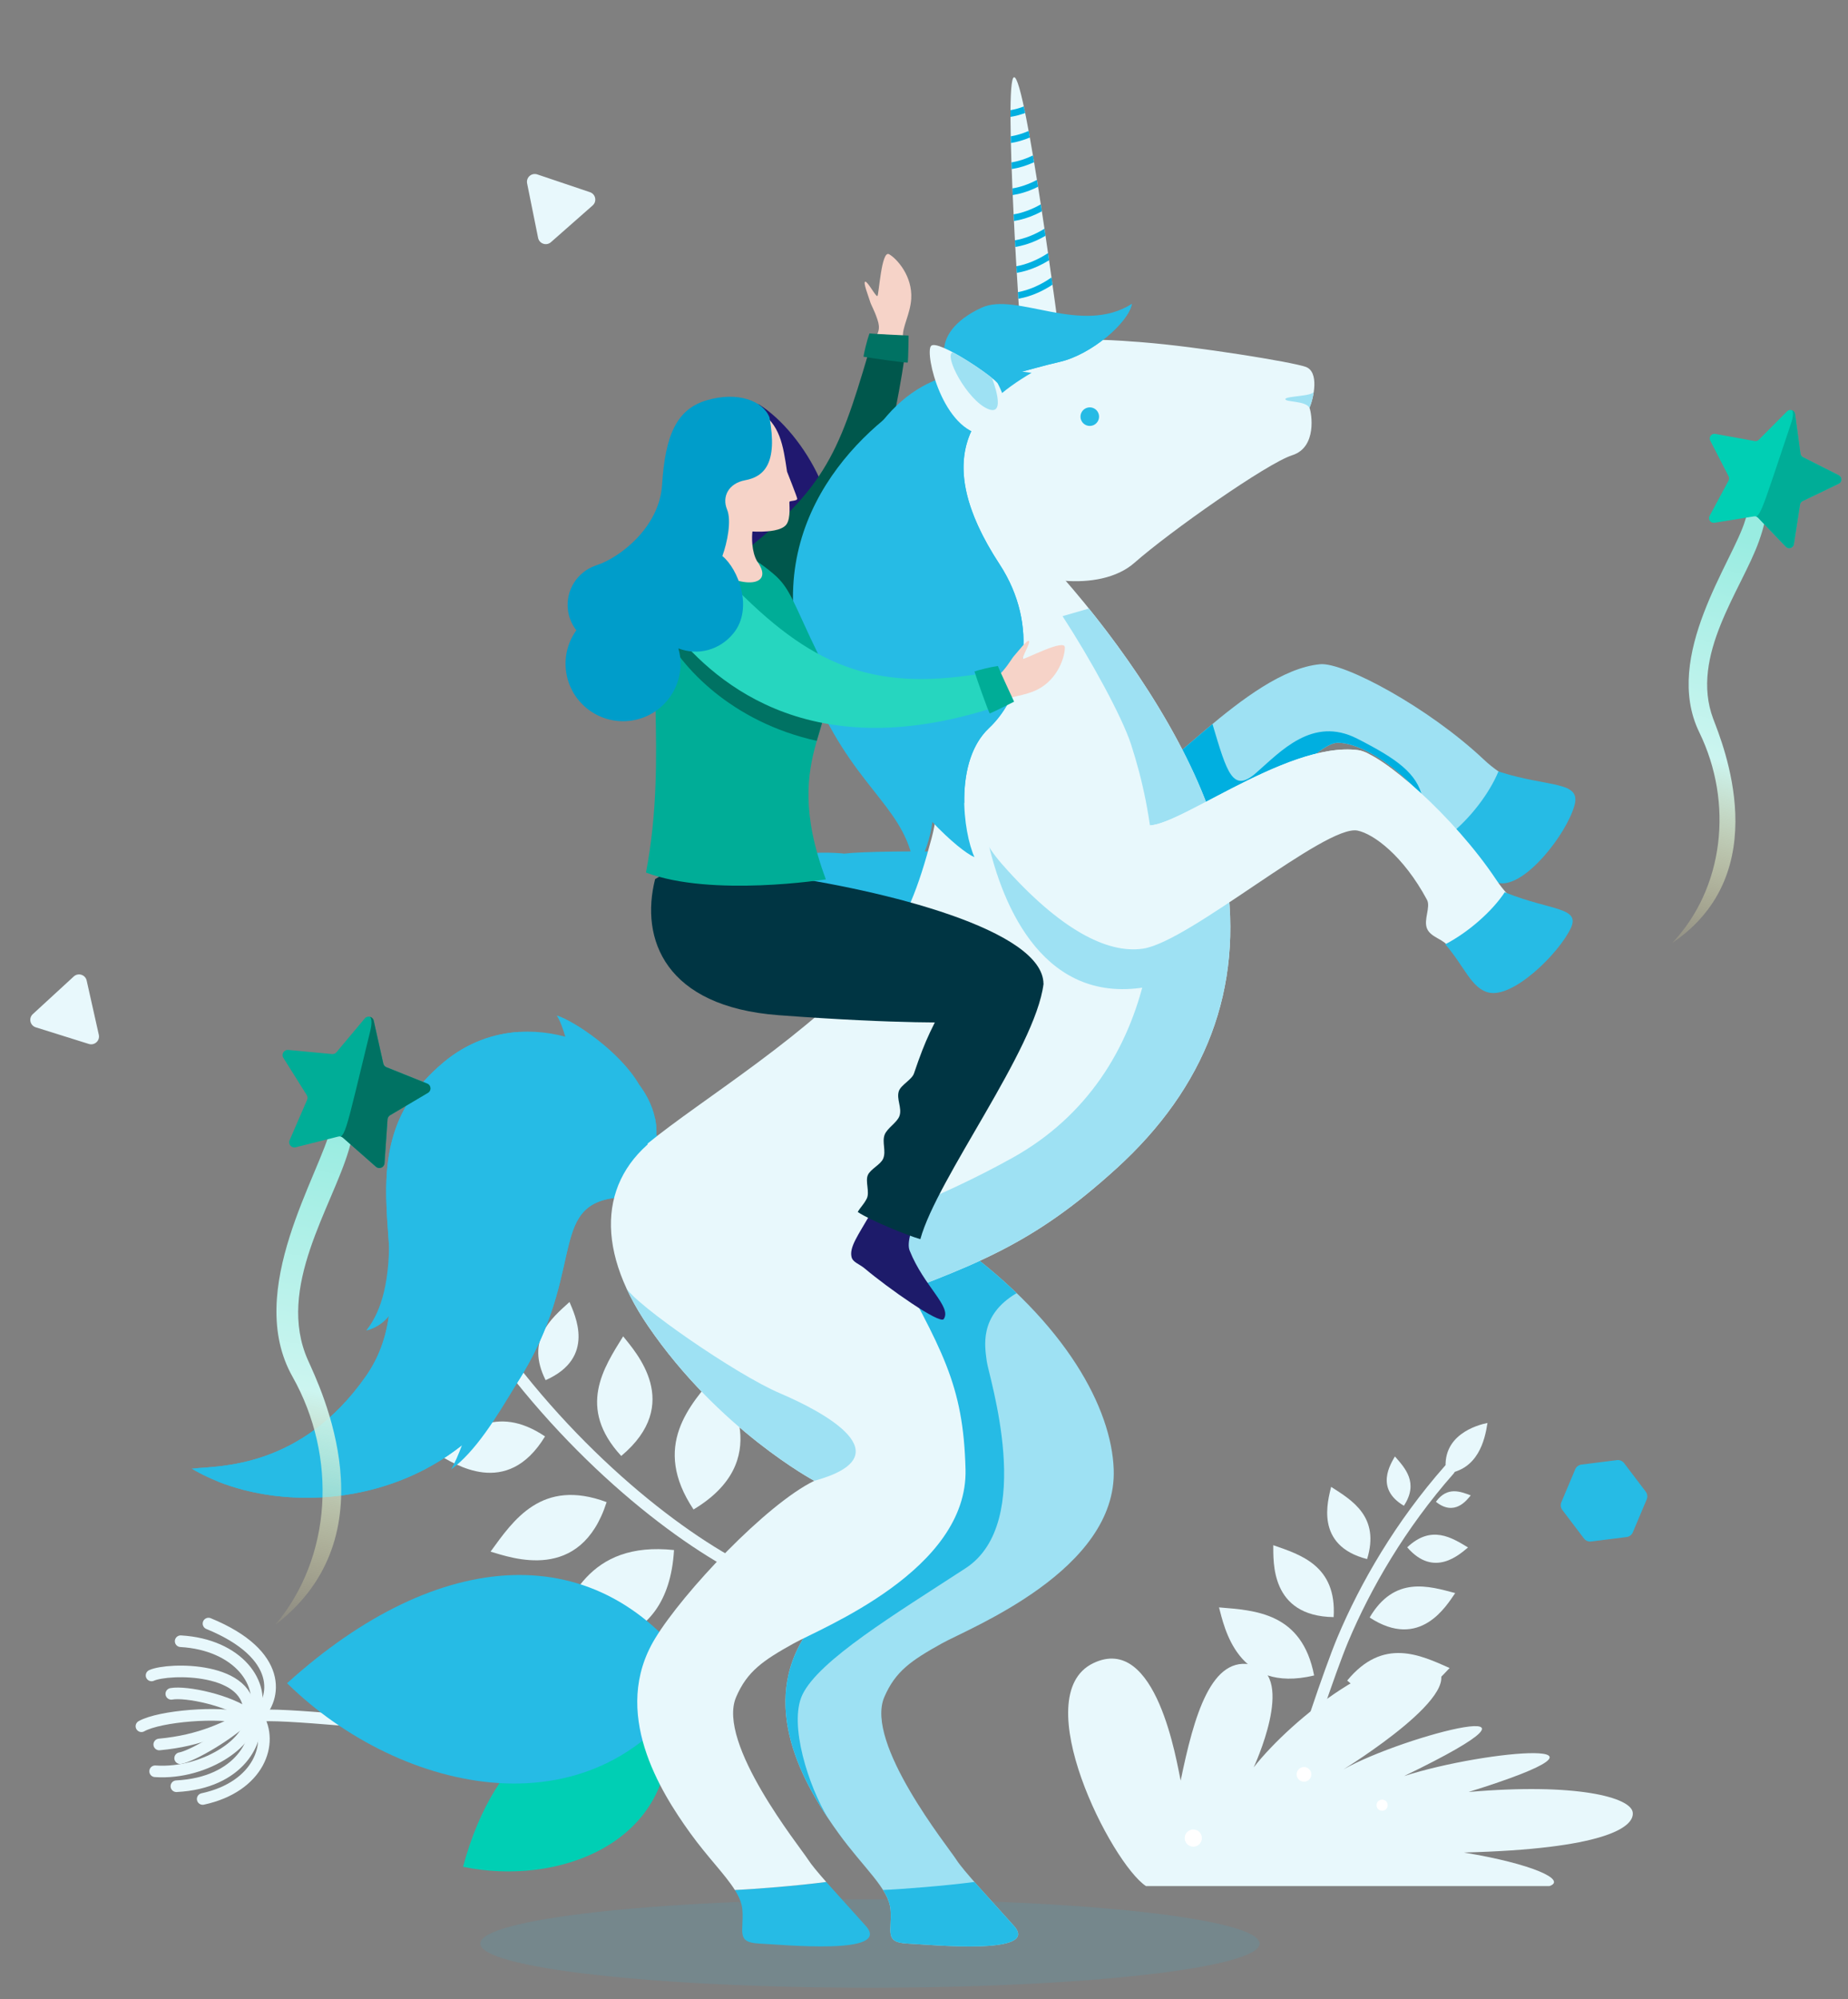 <svg width="318" height="344" viewBox="0 0 318 344" fill="none" xmlns="http://www.w3.org/2000/svg">
<rect x="0" y="0" width="318" height="344" fill="#808080" stroke="none"/>
<g clip-path="url(#clip0_1853_3784)">
<g opacity="0.12">
<path d="M82.644 334.407C82.644 330.21 112.665 326.807 149.696 326.807C186.728 326.807 216.747 330.21 216.747 334.407C216.747 338.605 186.728 342.008 149.696 342.008C112.665 342.008 82.644 338.605 82.644 334.407Z" fill="#26BBE5"/>
</g>
<path d="M35.879 279.355C48.902 284.687 47.503 292.344 44.295 295.28C47.194 299.853 44.599 307.441 34.88 309.533" stroke="#E8F8FC" stroke-width="2" stroke-linecap="round" stroke-linejoin="round"/>
<path d="M31.088 282.389C40.98 282.963 45.873 289.754 43.699 295.228C44.8 299.304 41.34 306.771 30.353 307.339" stroke="#E8F8FC" stroke-width="2" stroke-linecap="round" stroke-linejoin="round"/>
<path d="M26.081 288.276C28.934 286.963 43.587 286.711 42.822 295.128C44.066 299.107 35.631 305.38 26.697 304.769" stroke="#E8F8FC" stroke-width="2" stroke-linecap="round" stroke-linejoin="round"/>
<path d="M31.001 302.513C33.062 302.163 39.586 298.413 42.82 295.128C39.566 292.574 32.006 290.972 29.479 291.444" stroke="#E8F8FC" stroke-width="2" stroke-linecap="round" stroke-linejoin="round"/>
<path d="M42.82 295.128C38.895 297.231 34.59 299.487 27.405 300.155" stroke="#E8F8FC" stroke-width="2" stroke-linecap="round" stroke-linejoin="round"/>
<path d="M24.338 297.018C27.481 295.236 37.95 294.418 41.856 295.643" stroke="#E8F8FC" stroke-width="2" stroke-linecap="round" stroke-linejoin="round"/>
<path d="M44.291 295.269C47.83 294.6 67.56 296.92 79.21 297.47C85.326 297.76 97.575 297.788 97.575 297.788" stroke="#E8F8FC" stroke-width="2" stroke-linecap="round" stroke-linejoin="round"/>
<path d="M80.199 223.864C81.463 216.619 75.473 213.119 71.751 211.347C71.532 213.592 71.182 222.732 80.199 223.864Z" fill="#E8F8FC"/>
<path d="M126.325 269.277C112.884 261.944 93.556 245.675 79.531 222.954" stroke="#E8F8FC" stroke-width="2" stroke-linecap="round" stroke-linejoin="round"/>
<path d="M115.983 266.703C101.216 265.139 97.597 275.431 94.526 283.173C99.081 283.31 114.918 285.032 115.983 266.703Z" fill="#E8F8FC"/>
<path d="M104.386 258.456C93.214 254.289 88.345 261.571 84.412 266.976C87.926 267.992 99.894 272.496 104.386 258.456Z" fill="#E8F8FC"/>
<path d="M93.786 247.151C85.291 241.423 79.757 246.526 75.383 250.252C78.114 251.807 87.209 257.978 93.786 247.151Z" fill="#E8F8FC"/>
<path d="M84.459 235.424C80.381 230.534 76.194 232.622 72.939 234.088C74.3 235.489 78.659 240.748 84.459 235.424Z" fill="#E8F8FC"/>
<path d="M119.342 259.721C112.077 248.816 118.643 241.775 123.439 236.207C125.409 239.714 133.235 251.387 119.342 259.721Z" fill="#E8F8FC"/>
<path d="M106.899 250.515C99.243 242.198 103.893 235.318 107.232 229.929C109.382 232.651 117.619 241.549 106.899 250.515Z" fill="#E8F8FC"/>
<path d="M93.888 237.472C90.435 230.564 94.788 226.925 97.999 224.019C98.896 226.212 102.622 233.611 93.888 237.472Z" fill="#E8F8FC"/>
<path d="M85.739 228.067C83.021 224.479 85.127 221.93 86.656 219.921C87.403 221.082 90.329 224.922 85.739 228.067Z" fill="#E8F8FC"/>
<path d="M248.881 253.552C254.312 252.886 255.505 247.866 255.961 244.834C254.315 245.163 247.734 246.887 248.881 253.552Z" fill="#E8F8FC"/>
<path d="M222.963 306.386C223.799 302.35 228.873 287.321 231.074 282.084C234.953 272.854 240.999 262.385 249.384 252.885" stroke="#E8F8FC" stroke-width="2" stroke-linecap="round" stroke-linejoin="round"/>
<path d="M226.131 288.28C224.047 277.436 215.938 277.082 209.764 276.569C210.653 279.839 212.856 291.478 226.131 288.28Z" fill="#E8F8FC"/>
<path d="M229.49 278.242C230.037 269.395 223.801 267.502 219.102 265.87C219.14 268.589 218.526 278.077 229.49 278.242Z" fill="#E8F8FC"/>
<path d="M235.248 268.256C237.486 260.974 232.654 258.138 229.055 255.829C228.539 258.109 226.117 265.913 235.248 268.256Z" fill="#E8F8FC"/>
<path d="M241.577 259.081C244.175 255.123 241.781 252.595 240.032 250.594C239.329 251.865 236.53 256.103 241.577 259.081Z" fill="#E8F8FC"/>
<path d="M231.824 289.158C238.012 281.635 244.444 284.788 249.445 286.997C247.377 289.156 240.763 297.244 231.824 289.158Z" fill="#E8F8FC"/>
<path d="M235.685 278.31C239.946 271.069 245.85 272.892 250.408 274.105C248.936 276.221 244.387 284.003 235.685 278.31Z" fill="#E8F8FC"/>
<path d="M242.152 266.233C246.321 262.284 249.853 264.597 252.616 266.254C251.249 267.365 246.791 271.613 242.152 266.233Z" fill="#E8F8FC"/>
<path d="M247.089 258.402C249.053 255.694 251.323 256.643 253.083 257.296C252.419 258.079 250.321 260.989 247.089 258.402Z" fill="#E8F8FC"/>
<path d="M197.203 324.525C191.246 320.612 176.565 291.767 188.107 286.177C199.046 280.878 202.516 303.441 203.167 306.371C205.446 295.299 208.43 284.554 215.731 286.508C223.031 288.462 215.731 304.092 215.731 304.092C222.38 295.626 238.949 282.595 246.492 286.506C254.034 290.418 231.172 304.447 231.172 304.447C241.561 298.553 272.608 290.618 241.602 305.597C255.797 301.005 283.483 298.752 252.708 308.331C271.231 306.722 280.632 309.244 280.958 311.849C281.283 314.454 275.85 318.141 251.913 318.746C263.736 320.699 269.666 323.466 266.62 324.525C261.782 324.525 197.203 324.525 197.203 324.525Z" fill="#E8F8FC"/>
<path d="M236.871 310.603C236.871 310.072 237.301 309.641 237.832 309.641C238.363 309.641 238.793 310.072 238.793 310.603C238.793 311.133 238.363 311.564 237.832 311.564C237.301 311.564 236.871 311.133 236.871 310.603Z" fill="white"/>
<path d="M203.859 316.262C203.859 315.445 204.522 314.782 205.339 314.782C206.156 314.782 206.819 315.445 206.819 316.262C206.819 317.079 206.156 317.742 205.339 317.742C204.522 317.742 203.859 317.079 203.859 316.262Z" fill="white"/>
<path d="M223.125 305.299C223.125 304.601 223.691 304.035 224.389 304.035C225.087 304.035 225.652 304.601 225.652 305.299C225.652 305.997 225.087 306.562 224.389 306.562C223.691 306.562 223.125 305.997 223.125 305.299Z" fill="white"/>
<path d="M115.073 297.747C98.577 290.709 85.19 300.82 79.676 321.201C95.833 324.579 115.726 317.336 115.073 297.747Z" fill="#00CFB4"/>
<path d="M119.991 288.565C103.243 263.921 75.427 266.053 49.397 289.613C68.96 308.832 103.296 316.548 119.991 288.565Z" fill="#26BBE5"/>
<path d="M119.989 288.567C107.486 289.468 77.075 287.788 58.039 289.078" stroke="#26BBE5" stroke-width="2" stroke-linecap="round" stroke-linejoin="round"/>
<path d="M302.677 93.123C299.712 101.466 290.71 112.794 294.814 123.701C296.37 127.834 305.717 150.138 287.741 162.254C296.636 152.868 298.345 138.185 292.407 125.996C286.006 112.858 298.282 96.488 300.316 89.494C301.363 85.892 306.081 83.55 302.677 93.123Z" fill="url(#paint0_linear_1853_3784)"/>
<path d="M301.824 88.848L295.024 89.948C294.362 90.055 293.864 89.356 294.182 88.765L297.443 82.702C297.569 82.467 297.571 82.185 297.45 81.948L294.3 75.823C293.993 75.226 294.503 74.537 295.163 74.657L301.942 75.886C302.204 75.933 302.473 75.848 302.661 75.659L307.514 70.775C307.986 70.299 308.799 70.572 308.89 71.237L309.818 78.059C309.854 78.323 310.018 78.553 310.256 78.673L316.404 81.778C317.003 82.081 316.995 82.939 316.391 83.23L310.187 86.219C309.947 86.335 309.779 86.561 309.739 86.824L308.686 93.628C308.583 94.291 307.764 94.549 307.301 94.064L302.538 89.087C302.355 88.895 302.087 88.805 301.824 88.848Z" fill="#00CFB4"/>
<path d="M316.392 83.23C316.996 82.938 317.004 82.08 316.405 81.778L310.256 78.672C310.018 78.552 309.854 78.323 309.819 78.058L308.89 71.236C308.845 70.903 308.619 70.669 308.345 70.577C308.732 70.934 308.437 72.136 308.256 72.678C308.074 73.22 305.608 80.578 305.162 81.91C303.346 87.328 302.848 88.488 302.224 88.886C302.341 88.928 302.45 88.995 302.538 89.087L307.301 94.064C307.765 94.549 308.583 94.291 308.686 93.628L309.739 86.824C309.78 86.561 309.947 86.334 310.187 86.219L316.392 83.23Z" fill="#00AD97"/>
<path d="M136.997 228.127C149.194 245.999 163.556 254.789 163.556 254.789C155.319 258.786 143.083 273.918 138.222 281.927C130.515 294.625 139.164 308.308 144.252 315.375C148.575 321.378 152.967 324.939 153.25 328.613C153.533 332.288 152.073 334.219 156.124 334.408C160.176 334.596 179.02 336.48 174.497 331.392C169.975 326.305 165.829 321.971 164.51 319.898C163.19 317.825 148.775 299.923 152.167 292.008C154.073 287.562 156.783 285.716 162.06 282.775C166.853 280.103 192.273 270.142 191.645 252.812C191.268 242.414 183.612 227.786 165.026 214.218C149.512 202.892 127.481 214.182 136.997 228.127Z" fill="#9EE1F3"/>
<path d="M166.153 269.832C178.302 261.918 170.115 236.761 169.799 234.217C169.507 231.865 168.34 226.375 174.945 222.498C172.059 219.724 168.768 216.949 165.026 214.218C149.512 202.892 127.481 214.182 136.997 228.127C149.194 245.999 163.556 254.789 163.556 254.789C155.319 258.786 143.083 273.918 138.222 281.927C131.346 293.255 137.489 305.365 142.507 312.864C139.184 307.481 135.658 296.656 138.073 291.597C140.906 285.662 154.003 277.747 166.153 269.832Z" fill="#26BBE5"/>
<path d="M153.25 328.613C153.533 332.288 152.073 334.219 156.124 334.408C160.175 334.596 179.02 336.48 174.497 331.392C171.96 328.538 169.542 325.923 167.675 323.809C162.79 324.461 155.127 325.063 151.949 325.192C152.688 326.371 153.164 327.487 153.25 328.613Z" fill="#26BBE5"/>
<path d="M130.917 102.12C127.669 100.157 121.699 90.955 121.134 88.449C116.575 68.245 130.563 69.562 130.563 69.562C138.572 74.554 146.706 89.312 141.816 97.461C143.621 98.352 145.085 99.933 145.773 101.992C147.14 106.083 144.93 110.505 140.838 111.869C136.745 113.233 132.32 111.022 130.953 106.931C130.41 105.308 130.438 103.635 130.917 102.12Z" fill="#20186F"/>
<path d="M150.757 58.081C151.028 57.104 151.573 56.729 150.981 54.964C150.39 53.198 149.939 52.632 149.692 51.8C149.445 50.968 148.469 48.54 148.888 48.467C149.307 48.394 150.71 51.102 150.981 50.933C151.252 50.764 151.656 42.969 152.998 43.743C154.339 44.517 157.038 47.496 156.802 51.406C156.644 54.02 155.245 56.282 155.379 57.937C154.079 59.792 152.103 59.537 150.757 58.081Z" fill="#F6D3C8"/>
<path d="M131.327 111.059C128.427 112.839 123.392 110.682 122.654 107.381C121.917 104.08 122.301 99.365 128.06 94.873C143.089 83.15 144.831 76.337 150.412 57.483C150.412 57.483 154.343 57.748 156.166 57.87C151.435 93.751 141.045 105.091 131.327 111.059Z" fill="#00574C"/>
<path d="M156.351 57.735C156.351 57.735 150.026 57.449 149.615 57.37C149.173 58.595 148.678 60.712 148.588 61.375C149.751 61.599 156.042 62.491 156.207 62.374C156.301 61.744 156.351 57.735 156.351 57.735Z" fill="#007263"/>
<path d="M145.271 146.875C151.439 146.134 182.254 146.475 184.991 147.746C187.729 149.017 194.376 157.149 178.043 162.592C168.735 165.694 125.912 166.035 127.042 155.41C128.171 144.785 145.271 146.875 145.271 146.875Z" fill="#26BBE5"/>
<path d="M171.93 147.223C183.998 155.868 192.933 158.167 198.761 155.891C206.32 152.938 224.557 127.945 230.16 127.798C232.947 127.724 238.787 130.219 244.479 136.71C245.429 137.792 244.638 140.203 245.619 141.554C246.668 143 249.268 142.635 249.983 143.979C253.938 151.423 263.367 135.947 260.243 134.206C258.681 133.336 256.996 132.262 255.351 130.709C245.799 121.688 231.21 113.909 227.169 114.285C214.47 115.465 198.448 136.169 194.104 135.013C189.76 133.857 181.266 128.507 177.344 126.52C175.382 125.526 169.984 125.031 166.325 130.223C163.494 134.241 163.381 141.099 171.93 147.223Z" fill="#9EE1F3"/>
<path d="M230.159 127.799C232.946 127.725 238.786 130.22 244.479 136.711C244.61 136.86 244.705 137.036 244.779 137.23C243.821 133.054 240.402 130.585 233.529 127.084C225.848 123.171 220.357 129.318 216.13 133C212.125 136.489 211.165 133.058 208.638 124.575C202 130.088 196.408 135.628 194.103 135.014C191.259 134.257 186.64 131.704 182.685 129.472L189.855 156.224C193.363 156.992 196.333 156.841 198.761 155.893C206.32 152.94 224.556 127.946 230.159 127.799Z" fill="#00AFE0"/>
<path d="M270.94 138.549C269.579 143.517 262.412 152.7 257.992 151.95C254.91 151.427 253.142 147.518 249.292 143.741C253.013 140.863 256.342 136.414 257.854 132.718C257.929 132.757 258.005 132.793 258.086 132.818C266.479 135.496 272.093 134.341 270.94 138.549Z" fill="#26BBE5"/>
<path d="M112.954 195.279C113.092 192.24 111.971 189.247 109.981 186.608L109.982 186.609C106.695 180.926 98.815 175.644 95.794 174.715C96.378 175.565 96.922 177.17 97.279 178.378C90.57 176.561 82.817 177.39 76.376 182.746C56.617 199.177 74.595 220.196 62.955 236.805C51.826 252.685 37.748 252.239 32.962 252.69C46.809 261.035 73.506 260.375 87.701 239.864C101.781 219.519 93.426 207.079 106.672 206.002C120.773 204.854 112.954 195.279 112.954 195.279Z" fill="#26BBE5"/>
<path d="M112.955 195.28C112.996 194.362 112.92 193.449 112.742 192.548C110.24 186.982 93.504 175.619 81.175 187.37C68.838 199.13 77.933 223.675 69.349 235.081C75.618 231.273 78.761 225.679 79.882 224.012C77.969 231.619 72.573 253.09 37.406 254.88C49.202 259.609 66.534 258.952 79.489 248.667C78.943 250.134 78.293 251.692 77.627 252.836C81.816 249.741 85.304 244.097 88.97 237.962C89.656 236.891 90.277 235.844 90.848 234.821C90.854 234.81 90.86 234.8 90.866 234.79L90.865 234.789C100.5 217.464 94.568 206.988 106.673 206.003C120.774 204.856 112.955 195.28 112.955 195.28Z" fill="#26BBE5"/>
<path d="M76.378 182.741C64.85 192.328 66.167 203.477 66.954 214.4C66.824 223.168 64.563 226.943 63.023 228.933C63.023 228.933 65.263 228.528 66.913 226.452C66.411 230.03 65.269 233.503 62.957 236.803C51.828 252.684 37.748 252.237 32.963 252.689C42.356 252.81 56.328 249.74 64.599 237.655C71.758 227.194 68.137 211.75 68.156 204.96C68.182 196.159 71.02 181.171 89.449 177.543C84.963 177.808 80.413 179.386 76.378 182.741Z" fill="#26BBE5"/>
<path d="M164.804 83.347C165.304 87.642 167.822 100.27 166.742 113.471C166.382 117.871 163.3 122.558 162.146 128.834C161.102 134.514 161.765 138.797 160.31 144.219C158.113 152.409 155.875 158.796 151.273 164.217C139.685 177.87 120.7 189.143 111.442 196.764C111.442 196.764 113.123 228.084 146.971 225.38C167.645 217.839 177.411 214.425 192.132 201.031C207.405 187.134 214.085 170.139 210.96 150.31C206.269 120.54 171.032 84.398 164.804 83.347Z" fill="#E8F8FC"/>
<path d="M210.957 150.312C208.528 134.9 197.912 117.78 187.373 104.706L182.838 106.014C187.702 113.488 193.063 123.288 194.611 128.024C202.828 153.166 199.853 184.956 174.206 199.227C148.696 213.422 126.98 215.421 130.315 223.455C134.749 225.105 140.217 225.922 146.968 225.382C167.641 217.842 177.407 214.427 192.129 201.033C207.402 187.137 214.082 170.141 210.957 150.312Z" fill="#9EE1F3"/>
<path d="M170.188 145.553C173.099 157.698 180.921 174.18 199.581 169.32C207.567 161.474 198.66 154.861 198.66 154.861L170.188 145.553Z" fill="#9EE1F3"/>
<path d="M175.821 59.496C175.612 58.349 172.634 13.592 174.492 13.292C176.496 12.969 182.515 59.303 182.515 59.303L175.821 59.496Z" fill="#E8F8FC"/>
<path d="M174.646 41.351C174.667 41.733 174.687 42.112 174.708 42.49C175.908 42.301 177.158 41.918 178.388 41.36C178.901 41.127 179.408 40.856 179.909 40.566C179.85 40.165 179.791 39.763 179.731 39.359C178.073 40.38 176.306 41.073 174.646 41.351ZM174.418 36.886C174.437 37.267 174.456 37.647 174.475 38.027C175.694 37.842 176.969 37.452 178.223 36.884C178.578 36.722 178.93 36.545 179.28 36.356C179.22 35.958 179.159 35.559 179.098 35.161C177.557 36.042 175.941 36.64 174.418 36.886ZM175.163 50.268C175.187 50.655 175.211 51.033 175.234 51.402C176.375 51.203 177.556 50.84 178.72 50.311C179.536 49.941 180.337 49.489 181.113 48.979C181.056 48.572 180.998 48.159 180.939 47.737C179.103 49.031 177.067 49.916 175.163 50.268ZM174.895 45.812C174.917 46.195 174.939 46.574 174.962 46.948C176.135 46.754 177.353 46.381 178.554 45.835C179.22 45.533 179.879 45.181 180.521 44.785C180.462 44.376 180.403 43.964 180.343 43.548C178.588 44.707 176.682 45.498 174.895 45.812ZM173.886 18.958C173.883 19.327 173.883 19.714 173.884 20.109C174.71 19.979 175.558 19.755 176.408 19.445C176.329 19.055 176.251 18.683 176.174 18.323C175.402 18.614 174.634 18.828 173.886 18.958ZM174.216 32.417C174.232 32.797 174.248 33.178 174.265 33.56C175.498 33.378 176.788 32.983 178.057 32.407C178.248 32.321 178.436 32.222 178.625 32.127C178.564 31.734 178.501 31.343 178.439 30.954C177.036 31.695 175.588 32.2 174.216 32.417ZM173.95 24.605C175.012 24.447 176.115 24.117 177.211 23.664C177.142 23.279 177.073 22.903 177.005 22.533C175.969 22.982 174.927 23.296 173.924 23.458C173.932 23.834 173.94 24.216 173.95 24.605ZM174.086 29.086C175.323 28.905 176.618 28.509 177.891 27.932C177.908 27.924 177.925 27.914 177.942 27.906C177.877 27.516 177.812 27.128 177.747 26.745C176.509 27.343 175.248 27.753 174.046 27.942C174.059 28.32 174.072 28.702 174.086 29.086Z" fill="#00AFE0"/>
<path d="M172.206 96.118C176.494 99.966 189.163 102.173 195.221 96.829C201.28 91.484 218.04 79.699 222.367 78.326C226.694 76.953 225.694 71.05 225.336 70.18C226.055 68.458 227.064 63.97 224.676 63.12C222.288 62.269 205.956 59.629 196.664 58.898C188.949 58.292 169.216 56.616 162.072 67.499C154.928 78.381 165.748 90.323 172.206 96.118Z" fill="#E8F8FC"/>
<path d="M186.07 72.35C185.706 71.546 186.062 70.598 186.867 70.233C187.671 69.868 188.619 70.224 188.984 71.028C189.348 71.832 188.991 72.779 188.187 73.144C187.382 73.509 186.435 73.154 186.07 72.35Z" fill="#26BBE5"/>
<path d="M226.076 67.375C225.926 68.213 221.245 68.124 221.182 68.669C221.119 69.215 224.76 68.928 225.333 70.192C225.607 69.536 225.922 68.479 226.076 67.375Z" fill="#9EE1F3"/>
<path d="M167.292 65.162C161.888 64.678 159.3 57.394 168.902 52.945C174.888 50.171 186.099 57.801 194.772 52.28C194.17 55.517 187.774 61.038 182.33 62.268C176.885 63.498 171.606 65.547 167.292 65.162Z" fill="#26BBE5"/>
<path d="M172.015 60.711C168.213 60.837 166.284 63.953 164.246 63.964C165.062 64.623 166.112 65.057 167.297 65.162C171.611 65.548 176.889 63.499 182.333 62.27C187.777 61.041 194.172 55.52 194.774 52.284C187.239 58.737 176.194 60.573 172.015 60.711Z" fill="#26BBE5"/>
<path d="M162.631 65.49C151.402 70.632 132.948 85.909 137.032 109.302L137.028 109.292C137.184 112.526 139.679 118.967 138.634 123.548C139.397 122.929 139.971 121.403 140.352 120.05C140.492 120.368 140.63 120.686 140.778 121.006C147.934 136.504 156.148 139.208 157.409 149.968C159.769 145.801 162.189 140.541 159.35 128.354C156.512 116.167 142.988 90.336 162.631 65.49Z" fill="#26BBE5"/>
<path d="M177.509 64.149C165.032 62.382 154.71 64.609 147.412 79.666L147.445 79.582C145.352 82.234 143.692 86.245 140.088 89.766C142.155 89.425 144.047 88.202 144.047 88.202L144.064 88.158C143.855 88.807 143.648 89.467 143.446 90.148C135.282 117.696 162.093 145.082 167.68 147.483C165.753 143.224 164.114 130.978 170.181 125.278C176.247 119.578 178.973 107.751 172 97.083C159.679 78.235 167.962 69.758 177.509 64.149Z" fill="#26BBE5"/>
<path d="M169.788 70.172L164.443 68.756C158.207 70.025 147.84 81.208 147.871 98.49C148.904 97.584 150.534 93.266 151.452 92.589C150.306 99.95 151.375 126.185 165.931 138.173C165.845 133.504 166.851 128.406 170.18 125.278C176.247 119.578 178.973 107.751 171.999 97.083C163.372 83.884 164.851 75.776 169.788 70.172Z" fill="#26BBE5"/>
<path d="M171.743 66.085C171.447 65.133 161.334 58.24 160.209 59.526C159.084 60.812 162.238 74.276 169.492 74.863C176.746 75.451 171.743 66.085 171.743 66.085Z" fill="#E8F8FC"/>
<path d="M170.697 65.044C169.184 63.814 166.312 61.87 163.938 60.606C162.358 61.188 166.413 68.763 169.917 70.326C173.421 71.89 170.697 65.044 170.697 65.044Z" fill="#9EE1F3"/>
<path d="M259.418 153.867C258.759 153.137 258.108 152.332 257.494 151.408C250.222 140.475 237.761 129.619 233.74 129.078C221.099 127.375 200.82 143.945 196.848 141.843C192.876 139.741 185.806 132.622 182.432 129.804C180.746 128.396 175.598 126.701 170.862 130.937C167.197 134.215 165.54 140.87 172.489 148.756C182.297 159.889 190.484 164.136 196.676 163.228C204.708 162.05 228.113 141.799 233.605 142.913C236.337 143.468 241.465 147.211 245.548 154.812C246.228 156.08 244.914 158.251 245.565 159.787C246.236 161.371 248.68 161.644 249.212 162.975C252.617 161.287 256.773 157.714 259.418 153.867Z" fill="#E8F8FC"/>
<path d="M248.694 162.475C252.825 160.332 256.865 156.664 258.942 153.507C258.991 153.534 259.037 153.563 259.089 153.584C266.913 156.721 272.039 156.065 270.278 159.745C268.2 164.091 260.347 171.826 256.127 170.768C253.144 170.019 252.005 166.259 248.694 162.475Z" fill="#26BBE5"/>
<path d="M235.532 129.7C234.828 129.355 234.219 129.137 233.736 129.072C221.096 127.37 200.818 143.935 196.846 141.834C192.875 139.732 185.805 132.615 182.431 129.798C180.745 128.389 175.597 126.695 170.861 130.93C168.064 133.432 166.442 137.903 168.92 143.387C168.074 135.38 173.107 127.927 179.707 131.244C184.298 133.551 191.053 141.336 194.615 143.737C200.833 147.927 223.97 127.893 235.532 129.7Z" fill="#E8F8FC"/>
<path d="M127.75 328.613C128.033 332.288 126.573 334.219 130.624 334.408C134.675 334.596 153.52 336.48 148.997 331.392C146.46 328.538 144.042 325.923 142.175 323.809C137.29 324.461 129.627 325.063 126.449 325.192C127.188 326.371 127.664 327.487 127.75 328.613Z" fill="#26BBE5"/>
<path d="M136.561 282.775C141.354 280.103 166.59 270.147 166.146 252.812C165.769 238.114 162.16 232.315 152.607 214.842C143.392 197.987 126.502 186.662 114.136 194.86C103.348 202.012 101.982 214.182 111.498 228.127C123.695 245.999 140.124 254.789 140.124 254.789C131.887 258.786 117.584 273.918 112.723 281.927C105.016 294.625 113.665 308.308 118.753 315.375C121.751 319.538 124.779 322.526 126.45 325.192C129.628 325.063 137.29 324.461 142.175 323.809C140.714 322.154 139.589 320.808 139.01 319.898C137.691 317.825 123.275 299.923 126.668 292.008C128.573 287.562 131.284 285.716 136.561 282.775Z" fill="#E8F8FC"/>
<path d="M107.762 221.581C108.733 223.709 109.974 225.895 111.498 228.127C123.695 245.999 140.124 254.789 140.124 254.789C155.784 250.486 141.847 242.98 134.215 239.729C126.589 236.481 109.195 224.38 107.762 221.581Z" fill="#9EE1F3"/>
<path d="M148.816 218.267C147.856 217.457 146.757 217.216 146.533 216.286C146.127 214.592 147.65 212.552 149.66 209.064C151.85 210.533 154.602 211.663 156.69 212.238C156.344 213.507 156.266 214.507 156.531 215.173C158.979 221.334 163.853 224.863 162.389 226.963C161.73 227.907 152.834 221.654 148.816 218.267Z" fill="#1D1B6A"/>
<path d="M163.897 170.206C160.285 176.934 159.376 178.502 157.273 184.704C156.911 185.773 155.037 186.666 154.675 187.734C154.214 189.099 155.263 190.64 154.778 192.013C154.377 193.149 152.66 194.096 152.226 195.244C151.737 196.539 152.526 198.038 151.974 199.355C151.543 200.385 149.829 201.115 149.347 202.163C148.848 203.249 149.708 205.133 149.144 206.242C148.625 207.258 148.075 207.699 147.595 208.534C149.785 210.004 156.283 212.634 158.371 213.209C161.228 202.759 178.159 180.6 179.567 169.298C178.415 168.634 171.941 166.749 163.897 170.206Z" fill="#003543"/>
<path d="M112.73 151.256C110.115 161.602 114.468 173.203 133.963 174.673C155.224 176.276 165.094 175.889 165.094 175.889L179.56 169.294C179.521 160.017 152.338 153.152 133.079 150.481C125.346 143.526 112.73 151.256 112.73 151.256Z" fill="#003543"/>
<path d="M111.158 150.134C122.492 154.411 142.11 151.303 142.11 151.303C133.593 128.469 146.549 124.398 140.99 112.979C136.452 103.658 136.069 101.252 133.063 98.713C124.566 91.534 117.608 92.304 114.234 101.471C110.567 111.435 115.098 129.657 111.158 150.134Z" fill="#00AD97"/>
<path d="M169.795 116.855C170.773 116.583 171.374 116.856 172.582 115.439C173.79 114.023 174.042 113.344 174.628 112.704C175.214 112.063 176.791 109.975 177.069 110.296C177.347 110.617 175.751 113.216 176.035 113.361C176.318 113.505 183.206 109.832 183.234 111.38C183.262 112.929 182.1 116.776 178.628 118.59C176.307 119.804 173.649 119.77 172.3 120.739C170.041 120.582 169.241 118.759 169.795 116.855Z" fill="#F6D3C8"/>
<path d="M113.206 105.459C113.298 106.399 113.601 107.428 114.126 108.509C117.188 114.801 125.942 124.237 140.549 127.47C141.422 124.414 142.377 121.816 142.422 119.028C142.256 118.346 142.089 117.678 141.921 117.035C137.332 114.412 133.039 110.531 128.284 105.217C123.674 100.065 119.192 100.003 116.12 100.909C115.158 101.192 114.432 101.687 113.94 102.346C113.639 103.313 113.397 104.353 113.206 105.459Z" fill="#007263"/>
<path d="M115.978 108.7C113.821 106.071 113.87 100.608 117.042 99.431C120.214 98.255 122.891 97.657 128.121 102.75C141.769 116.041 152.679 119.109 171.976 115.341C171.976 115.341 173.557 118.946 174.291 120.618C140.29 133.011 123.205 117.513 115.978 108.7Z" fill="#26D6BF"/>
<path d="M174.502 120.732C174.502 120.732 171.832 114.992 171.713 114.59C170.422 114.765 168.315 115.305 167.686 115.532C168.025 116.667 170.141 122.658 170.321 122.75C170.923 122.543 174.502 120.732 174.502 120.732Z" fill="#00AD97"/>
<path d="M121.401 96.806L121.394 96.808C122.085 92.916 120.881 89.551 119.672 87.36C119.672 87.36 119.505 85.235 121.945 85.444C129.758 86.114 129.573 90.733 129.482 91.4C129.353 92.348 129.304 94.941 130.306 96.613C133.635 101.185 126.797 101.551 121.401 96.806Z" fill="#F6D3C8"/>
<path d="M119.669 87.399C119.669 87.399 116.196 82.137 116.469 76.909C116.819 70.237 127.451 68.939 130.431 70.582C134.255 73.015 134.742 76.514 135.434 81.153C135.434 81.153 137.158 85.509 137.185 85.798C137.226 86.22 135.911 86.139 135.847 86.343C135.782 86.546 136.134 89.162 135.315 90.252C134.495 91.342 132.051 91.444 131.128 91.472C125.776 91.635 120.897 89.58 119.669 87.399Z" fill="#F6D3C8"/>
<path d="M99.174 108.448C98.388 107.432 97.858 106.196 97.714 104.825C97.36 101.476 99.378 98.431 102.411 97.341C102.461 97.322 102.633 97.257 102.668 97.246C102.67 97.246 102.672 97.245 102.672 97.245C106.53 96.018 113.458 90.796 113.925 83.443C114.463 74.959 116.383 70.394 121.653 68.859C126.961 67.312 131.312 68.976 132.407 71.812C133.878 79.797 131.436 82.037 128.23 82.63C125.347 83.162 124.198 85.472 125.112 87.668C125.914 89.597 125.136 93.392 124.302 95.674C127.02 97.87 129.687 104.681 126.214 108.957C123.864 111.852 120.113 112.867 116.736 111.564C116.879 112.084 116.994 112.616 117.053 113.17C117.626 118.602 113.685 123.467 108.25 124.037C102.815 124.607 97.945 120.665 97.373 115.233C97.107 112.727 97.813 110.346 99.174 108.448Z" fill="#009DCA"/>
<path d="M278.235 251.23L272.134 251.996C271.657 252.056 271.248 252.365 271.061 252.808L268.675 258.473C268.489 258.917 268.552 259.426 268.844 259.809L272.56 264.709C272.851 265.092 273.323 265.291 273.8 265.231L279.901 264.465C280.378 264.405 280.788 264.096 280.974 263.653L283.36 257.987C283.546 257.544 283.483 257.036 283.192 256.652L279.476 251.752C279.185 251.369 278.712 251.17 278.235 251.23Z" fill="#26BBE5"/>
<path d="M90.704 31.55L92.594 40.926C92.798 41.942 94.025 42.356 94.803 41.671L101.98 35.351C102.758 34.667 102.502 33.397 101.52 33.067L92.453 30.01C91.472 29.679 90.5 30.535 90.704 31.55Z" fill="#E8F8FC"/>
<path d="M12.688 168.015L5.648 174.487C4.885 175.187 5.167 176.452 6.156 176.762L15.286 179.623C16.276 179.933 17.229 179.057 17.003 178.045L14.913 168.712C14.687 167.7 13.451 167.313 12.688 168.015Z" fill="#E8F8FC"/>
<path d="M60.062 197.738C57.172 207.694 47.436 221.56 52.985 234.015C55.088 238.736 67.55 264.14 47.381 279.555C57.127 267.967 58.111 250.691 50.33 236.866C41.943 221.964 55.159 201.979 57.052 193.665C58.028 189.383 63.378 186.316 60.062 197.738Z" fill="url(#paint1_linear_1853_3784)"/>
<path d="M58.213 195.557L50.87 197.403C50.155 197.582 49.544 196.865 49.837 196.188L52.843 189.244C52.959 188.975 52.936 188.667 52.781 188.418L48.761 182.012C48.37 181.388 48.865 180.585 49.599 180.654L57.135 181.359C57.427 181.386 57.713 181.269 57.901 181.044L62.76 175.24C63.233 174.674 64.149 174.896 64.31 175.615L65.962 182.995C66.026 183.28 66.227 183.516 66.498 183.625L73.519 186.444C74.203 186.718 74.274 187.658 73.639 188.033L67.125 191.891C66.873 192.04 66.71 192.304 66.69 192.596L66.171 200.142C66.121 200.877 65.248 201.236 64.695 200.749L59.017 195.752C58.797 195.559 58.497 195.485 58.213 195.557Z" fill="#00AD97"/>
<path d="M73.637 188.035C74.272 187.66 74.2 186.72 73.516 186.446L66.494 183.626C66.222 183.517 66.022 183.281 65.958 182.996L64.306 175.615C64.225 175.256 63.956 175.02 63.647 174.946C64.105 175.3 63.894 176.644 63.746 177.255C63.597 177.865 61.582 186.151 61.217 187.652C59.732 193.753 59.296 195.069 58.649 195.564C58.782 195.598 58.906 195.662 59.012 195.755L64.691 200.753C65.244 201.24 66.117 200.881 66.167 200.145L66.686 192.598C66.706 192.306 66.869 192.042 67.121 191.893L73.637 188.035Z" fill="#007263"/>
</g>
<defs>
<linearGradient id="paint0_linear_1853_3784" x1="309.111" y1="94.544" x2="290.202" y2="168.692" gradientUnits="userSpaceOnUse">
<stop stop-color="#99ECE1"/>
<stop offset="0.5" stop-color="#CCF5F0"/>
<stop offset="1" stop-color="#FFEA94" stop-opacity="0"/>
</linearGradient>
<linearGradient id="paint1_linear_1853_3784" x1="61.856" y1="195.216" x2="44.946" y2="283.183" gradientUnits="userSpaceOnUse">
<stop stop-color="#99ECE1"/>
<stop offset="0.5" stop-color="#CCF5F0"/>
<stop offset="1" stop-color="#FFEA94" stop-opacity="0"/>
</linearGradient>
<clipPath id="clip0_1853_3784">
<rect width="318" height="344" fill="white"/>
</clipPath>
</defs>
</svg>
